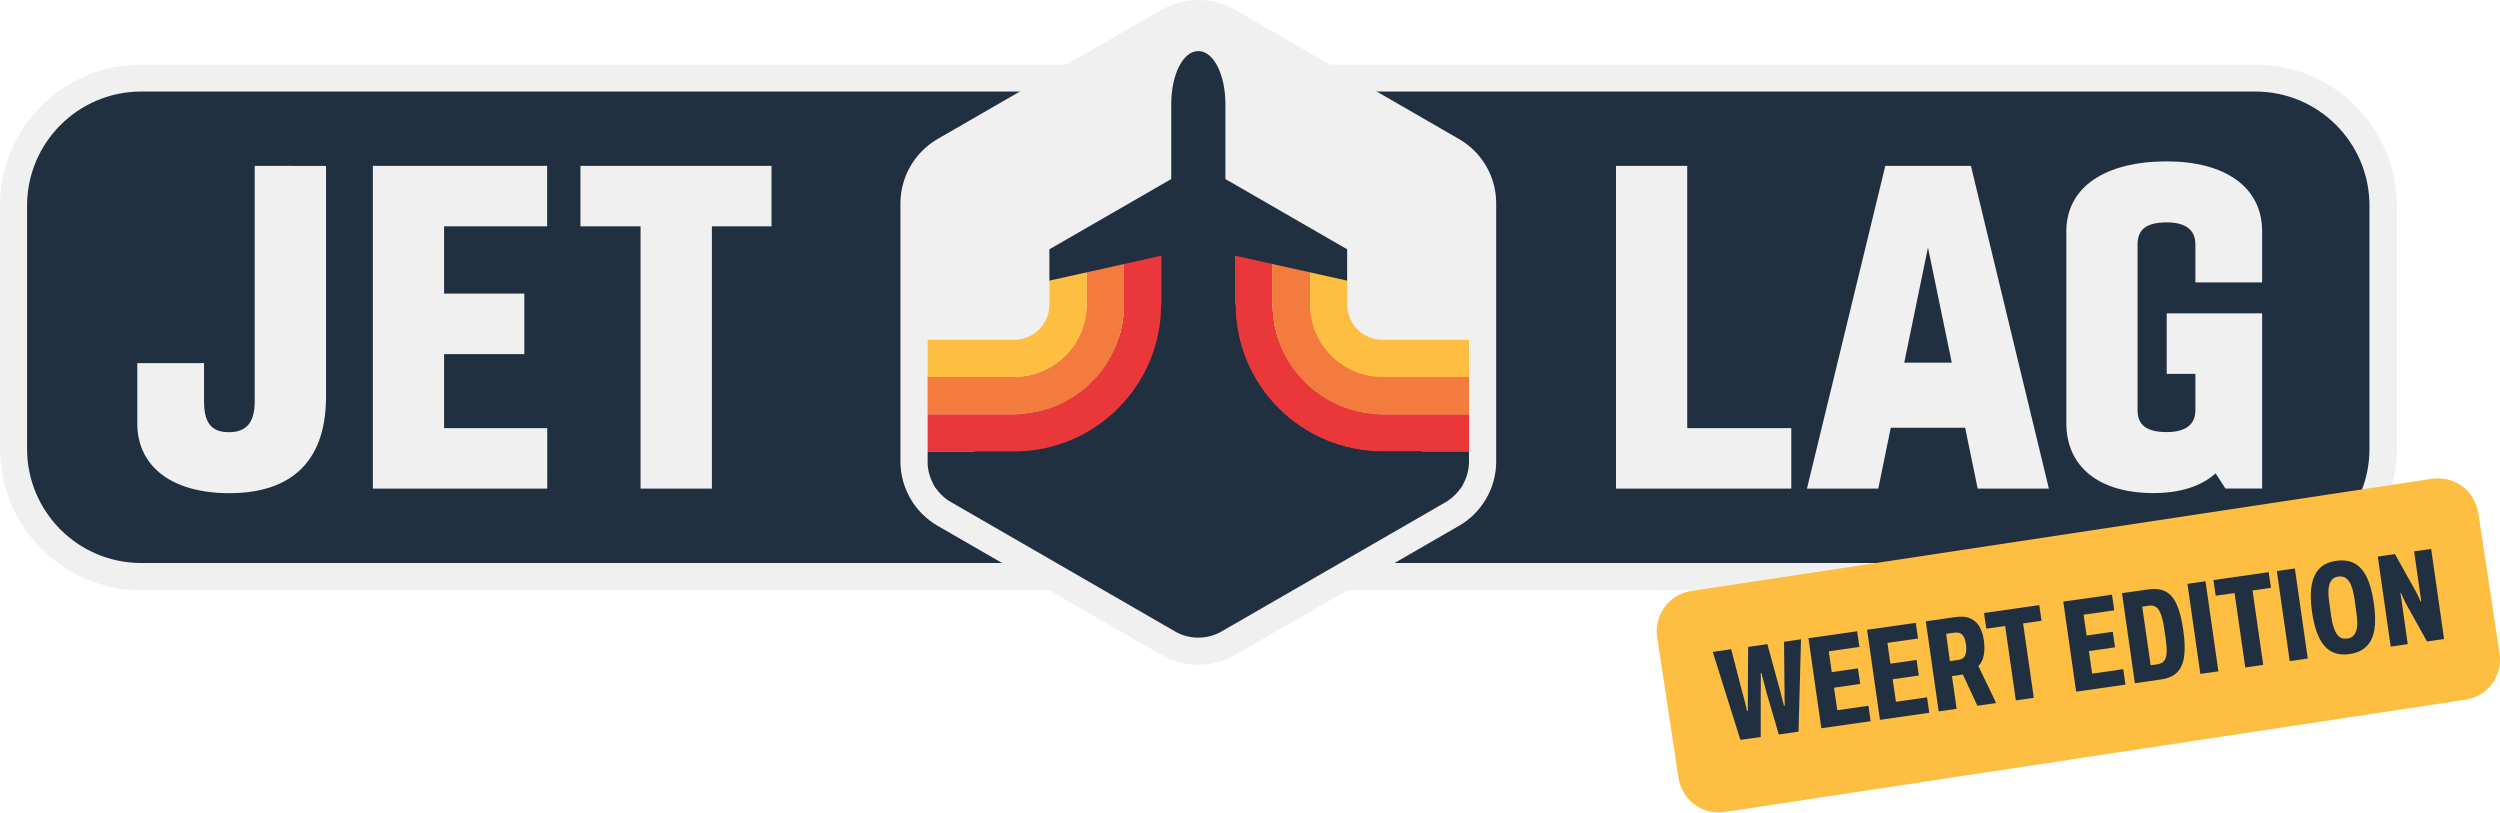 <?xml version="1.0" encoding="utf-8"?>
<!-- Generator: Adobe Illustrator 28.0.0, SVG Export Plug-In . SVG Version: 6.00 Build 0)  -->
<svg version="1.1" id="Layer_1" xmlns="http://www.w3.org/2000/svg" xmlns:xlink="http://www.w3.org/1999/xlink" x="0px" y="0px"
	 viewBox="0 0 252.04 81.92" style="enable-background:new 0 0 252.04 81.92;" xml:space="preserve">
<style type="text/css">
	.st0{fill:#F1F0F0;}
	.st1{fill-rule:evenodd;clip-rule:evenodd;fill:#213041;}
	.st2{clip-path:url(#SVGID_00000047028314141488515030000002341519590918790019_);}
	.st3{fill:#213041;}
	.st4{fill:#EA383A;}
	.st5{fill:#FEBE41;}
	.st6{fill:#F47B3E;}
</style>
<g>
	<path class="st0" d="M227.39,6.51H14.23c-3.92,0-7.5,1.6-10.06,4.18C1.5,13.35,0,16.97,0,20.74v24.53c0,3.92,1.6,7.5,4.18,10.06
		c2.57,2.58,6.14,4.18,10.06,4.18H227.4c3.92,0,7.5-1.6,10.06-4.18c2.58-2.57,4.18-6.14,4.18-10.06V20.74c0-3.92-1.6-7.5-4.18-10.06
		C234.79,8,231.17,6.5,227.39,6.51"/>
	<path class="st1" d="M227.39,9.23H14.23c-6.35,0-11.5,5.16-11.5,11.5v24.53c0,6.35,5.16,11.5,11.5,11.5h213.15
		c6.35,0,11.5-5.16,11.5-11.5V20.74C238.89,14.39,233.73,9.23,227.39,9.23"/>
	<path class="st0" d="M147.08,14.01l-22.53-13C123.4,0.34,122.1,0,120.81,0s-2.59,0.34-3.75,1.01l-22.53,13
		c-2.32,1.34-3.75,3.82-3.75,6.5v26.01c0,2.68,1.43,5.15,3.75,6.49l22.53,13c1.16,0.67,2.46,1.01,3.75,1.01s2.59-0.34,3.75-1.01
		l22.53-13c2.32-1.34,3.75-3.81,3.75-6.49V20.51C150.85,17.83,149.41,15.35,147.08,14.01L147.08,14.01z"/>
	<g>
		<defs>
			<path id="SVGID_1_" d="M148.1,46.51V20.5c0-1.7-0.91-3.28-2.38-4.13l-22.53-13c-1.47-0.86-3.29-0.86-4.77,0l-22.53,13
				c-1.47,0.85-2.38,2.42-2.38,4.13v26.01c0,1.7,0.91,3.28,2.38,4.13l22.53,13c1.47,0.86,3.29,0.86,4.77,0l22.53-13
				C147.19,49.78,148.1,48.21,148.1,46.51"/>
		</defs>
		<clipPath id="SVGID_00000150814155327254386880000011028912082272468626_">
			<use xlink:href="#SVGID_1_"  style="overflow:visible;"/>
		</clipPath>
		<g style="clip-path:url(#SVGID_00000150814155327254386880000011028912082272468626_);">
			<path class="st3" d="M124.56,30.7h-7.5L93.52,49.26l27.3,15.76l27.29-15.76L124.56,30.7"/>
			<path class="st4" d="M128.31,22.42v8.28c0,6.09,4.96,11.06,11.06,11.06h8.73v3.75h-8.73c-8.17,0-14.81-6.64-14.81-14.81v-8.73
				L128.31,22.42"/>
			<path class="st5" d="M132.06,23.73v6.97c0,4.02,3.27,7.3,7.3,7.3h8.73v3.75h-8.73c-6.09,0-11.06-4.96-11.06-11.06v-8.28
				L132.06,23.73"/>
			<path class="st5" d="M135.82,25.14v5.57c0,1.96,1.59,3.55,3.55,3.55h8.73v3.75h-8.73c-4.02,0-7.3-3.28-7.3-7.3v-6.97
				L135.82,25.14"/>
			<path class="st3" d="M139.37,45.51c-8.17,0-14.81-6.64-14.81-14.81v-8.73l-3.75-1.41l-3.75,1.41v8.73
				c0,8.17-6.64,14.81-14.81,14.81h-8.73v3.75h8.73c10.23,0,18.56-8.33,18.56-18.56c0,10.23,8.33,18.56,18.56,18.56h8.73v-3.75
				H139.37L139.37,45.51z"/>
			<path class="st4" d="M113.31,22.42v8.28c0,6.09-4.96,11.06-11.06,11.06h-8.73v3.75h8.73c8.17,0,14.81-6.64,14.81-14.81v-8.73
				L113.31,22.42"/>
			<path class="st5" d="M109.55,23.73v6.97c0,4.02-3.28,7.3-7.3,7.3h-8.73v3.75h8.73c6.09,0,11.06-4.96,11.06-11.06v-8.28
				L109.55,23.73"/>
			<path class="st6" d="M128.31,22.42v8.28c0,6.09,4.96,11.06,11.06,11.06h8.73V38h-8.73c-4.02,0-7.3-3.28-7.3-7.3v-6.97
				L128.31,22.42 M113.31,22.42l-3.75,1.3v6.97c0,4.02-3.28,7.3-7.3,7.3h-8.73v3.75h8.73c6.09,0,11.06-4.96,11.06-11.06V22.42"/>
			<path class="st5" d="M105.8,25.14v5.57c0,1.96-1.59,3.55-3.55,3.55h-8.73v3.75h8.73c4.02,0,7.3-3.28,7.3-7.3v-6.97L105.8,25.14z"
				/>
		</g>
	</g>
	<path class="st3" d="M123.54,18.05v-7.57c0-2.89-1.15-5.33-2.73-5.33s-2.73,2.44-2.73,5.33v7.57l-12.28,7.08v3.16l12.28-2.73
		l1.04,2.34h3.37l1.04-2.34l12.28,2.73v-3.16L123.54,18.05L123.54,18.05z"/>
	<path class="st0" d="M71.77,49.26V22.82h6.01v-6.1H58.52v6.1h6.06v26.44H71.77L71.77,49.26z M55.17,43.16H44.77v-7.46h8.09v-6.1
		h-8.09v-6.78h10.39v-6.1H37.59v32.54h17.58L55.17,43.16L55.17,43.16z M25.68,16.72v23.73c0,2.17-0.86,3.12-2.58,3.12
		c-1.58,0-2.53-0.68-2.53-3.12v-3.84h-6.73v6.06c0,4.47,3.62,7.05,9.27,7.05s9.76-2.62,9.76-9.76V16.73L25.68,16.72L25.68,16.72z
		 M228.06,49.26V31.59h-9.62v6.1h2.89v3.66c0,1.53-1.08,2.21-2.89,2.21c-1.99,0-2.94-0.68-2.94-2.21V24.63
		c0-1.53,0.95-2.21,2.94-2.21c1.8,0,2.89,0.68,2.89,2.21v3.84h6.73v-5.15c0-4.47-3.75-7.05-9.62-7.05c-6.19,0-10.12,2.58-10.12,7.05
		v19.34c0,4.47,3.39,7.05,8.77,7.05c2.67,0,4.84-0.68,6.28-1.99l0.99,1.53h3.7L228.06,49.26z M194.37,24.95l2.4,11.61h-4.79
		L194.37,24.95L194.37,24.95z M189.36,49.26l1.26-6.14h7.5l1.26,6.14h7.18l-7.86-32.54h-8.63l-7.9,32.54H189.36L189.36,49.26z
		 M180.59,43.16H170.1V16.72h-7.18v32.54h17.67V43.16z"/>
	<g>
		<path class="st5" d="M252,65.89l-2.15-14.18c-0.17-1.07-0.75-2.04-1.62-2.69c-0.88-0.64-1.97-0.91-3.05-0.75L170.5,59.58
			c-2.24,0.34-3.77,2.43-3.43,4.66c0,0,0,0,0,0l2.15,14.18c0.17,1.07,0.75,2.04,1.62,2.69c0.87,0.64,1.98,0.91,3.05,0.75
			l74.67-11.32C250.8,70.22,252.34,68.13,252,65.89C252,65.89,252,65.89,252,65.89L252,65.89z"/>
		<g>
			<path class="st3" d="M175.46,74.59l-2.79-8.87l1.86-0.27l1.1,4.26c0.11,0.41,0.2,0.74,0.27,1c0.06,0.26,0.11,0.46,0.15,0.61
				c0.04,0.15,0.06,0.26,0.07,0.34l0.1-0.01c-0.01-0.06-0.01-0.17-0.01-0.33c0-0.16,0-0.35,0-0.56c0-0.21,0-0.42,0-0.61
				c0-0.2,0-0.37,0-0.51l0.03-4.42l1.94-0.28l1.16,4.25c0.05,0.19,0.11,0.4,0.17,0.62c0.06,0.23,0.12,0.45,0.17,0.67
				c0.06,0.22,0.11,0.44,0.17,0.66l0.09-0.01c-0.01-0.05-0.01-0.16-0.02-0.32c-0.01-0.16-0.01-0.34-0.01-0.54c0-0.2,0-0.4,0-0.61
				c0-0.21-0.01-0.39-0.01-0.55l-0.04-4.41l1.71-0.25l-0.25,9.31l-1.99,0.29l-1.24-4.24c-0.08-0.32-0.16-0.61-0.23-0.88
				c-0.08-0.26-0.13-0.49-0.18-0.67c-0.04-0.18-0.07-0.31-0.08-0.39l-0.09,0.01c0.01,0.1,0.01,0.27,0.01,0.52c0,0.25,0,0.51,0,0.78
				c0,0.27-0.01,0.5-0.01,0.7l0,4.42L175.46,74.59z"/>
			<path class="st3" d="M183.62,73.42l-1.3-9.08l4.91-0.7l0.23,1.58l-3.09,0.44l0.3,2.1l2.64-0.38l0.23,1.57l-2.64,0.38l0.33,2.27
				l3.14-0.45l0.22,1.56L183.62,73.42z"/>
			<path class="st3" d="M189.53,72.57l-1.3-9.08l4.91-0.7l0.23,1.58l-3.09,0.44l0.3,2.1l2.64-0.38l0.23,1.57l-2.64,0.38l0.33,2.27
				l3.14-0.45l0.22,1.56L189.53,72.57z"/>
			<path class="st3" d="M195.45,71.72l-1.3-9.08l2.92-0.42c0.67-0.1,1.2-0.05,1.6,0.14c0.4,0.19,0.7,0.47,0.91,0.85
				c0.21,0.38,0.35,0.82,0.42,1.32c0.08,0.55,0.08,1.05,0,1.5c-0.08,0.46-0.26,0.83-0.55,1.12l1.8,3.73l-1.9,0.27L197.89,68
				l-1.1,0.16l0.47,3.3L195.45,71.72z M196.58,66.65l0.85-0.12c0.37-0.05,0.61-0.22,0.71-0.51c0.1-0.28,0.12-0.64,0.06-1.06
				c-0.04-0.3-0.11-0.54-0.2-0.72c-0.09-0.18-0.22-0.31-0.37-0.39c-0.15-0.08-0.37-0.1-0.64-0.06l-0.79,0.11L196.58,66.65z"/>
			<path class="st3" d="M203.23,70.61l-1.08-7.5l-1.9,0.27l-0.23-1.58l5.57-0.8l0.23,1.58l-1.86,0.27l1.08,7.5L203.23,70.61z"/>
			<path class="st3" d="M209.31,69.73l-1.3-9.08l4.91-0.7l0.23,1.58l-3.09,0.44l0.3,2.1l2.64-0.38l0.23,1.57l-2.64,0.38l0.33,2.27
				l3.14-0.45l0.22,1.56L209.31,69.73z"/>
			<path class="st3" d="M215.23,68.88l-1.3-9.08l2.67-0.38c0.71-0.1,1.3-0.02,1.76,0.23c0.46,0.26,0.83,0.7,1.11,1.34
				c0.28,0.64,0.49,1.49,0.64,2.54c0.15,1.04,0.18,1.91,0.09,2.61c-0.09,0.7-0.32,1.24-0.7,1.63c-0.38,0.39-0.93,0.63-1.64,0.73
				L215.23,68.88z M216.82,67.07l0.63-0.09c0.23-0.03,0.41-0.1,0.55-0.19c0.14-0.1,0.25-0.24,0.32-0.42
				c0.08-0.19,0.11-0.43,0.12-0.74c0-0.31-0.03-0.68-0.09-1.12l-0.17-1.17c-0.06-0.45-0.14-0.83-0.23-1.13
				c-0.09-0.3-0.2-0.55-0.32-0.73c-0.12-0.18-0.27-0.31-0.44-0.37c-0.17-0.06-0.36-0.08-0.59-0.04l-0.63,0.09L216.82,67.07z"/>
			<path class="st3" d="M221.83,67.94l-1.3-9.08l1.82-0.26l1.3,9.08L221.83,67.94z"/>
			<path class="st3" d="M226.36,67.29l-1.08-7.5l-1.9,0.27l-0.23-1.58l5.57-0.8l0.23,1.58l-1.86,0.27l1.08,7.5L226.36,67.29z"/>
			<path class="st3" d="M230.84,66.65l-1.3-9.08l1.82-0.26l1.3,9.08L230.84,66.65z"/>
			<path class="st3" d="M236.87,65.94c-0.69,0.1-1.3,0.02-1.8-0.24c-0.5-0.26-0.92-0.72-1.25-1.38c-0.33-0.66-0.58-1.53-0.73-2.62
				c-0.16-1.09-0.17-2-0.03-2.73c0.13-0.73,0.41-1.29,0.81-1.69c0.41-0.4,0.96-0.64,1.66-0.74c0.7-0.1,1.3-0.02,1.81,0.24
				s0.93,0.73,1.26,1.39c0.32,0.66,0.56,1.54,0.72,2.63c0.16,1.09,0.17,2,0.05,2.72c-0.13,0.72-0.4,1.28-0.82,1.67
				C238.13,65.6,237.57,65.84,236.87,65.94z M236.65,64.37c0.24-0.03,0.43-0.11,0.57-0.24c0.14-0.12,0.25-0.3,0.32-0.52
				c0.07-0.23,0.11-0.49,0.11-0.8c0-0.31-0.03-0.67-0.09-1.07l-0.19-1.35c-0.06-0.4-0.13-0.76-0.22-1.05
				c-0.09-0.3-0.2-0.54-0.33-0.73c-0.13-0.19-0.28-0.33-0.46-0.41c-0.17-0.08-0.38-0.11-0.62-0.07c-0.24,0.03-0.43,0.11-0.57,0.24
				c-0.14,0.13-0.25,0.3-0.32,0.52c-0.07,0.22-0.11,0.49-0.11,0.8c0,0.31,0.03,0.67,0.09,1.07l0.19,1.35
				c0.06,0.41,0.13,0.76,0.22,1.05c0.09,0.3,0.2,0.54,0.33,0.74c0.13,0.2,0.29,0.33,0.46,0.41
				C236.21,64.38,236.41,64.41,236.65,64.37z"/>
			<path class="st3" d="M241.02,65.19l-1.3-9.08l1.73-0.25l2.18,3.91c0.04,0.07,0.08,0.15,0.12,0.24c0.04,0.09,0.09,0.19,0.14,0.3
				c0.05,0.1,0.1,0.21,0.14,0.32l0.07,0c-0.03-0.18-0.05-0.35-0.07-0.51c-0.02-0.16-0.04-0.3-0.06-0.4l-0.59-4.13l1.72-0.25
				l1.3,9.08l-1.72,0.25l-2.18-3.92c-0.05-0.13-0.12-0.27-0.2-0.44c-0.08-0.17-0.16-0.34-0.25-0.53L242,59.78
				c0.03,0.15,0.06,0.31,0.08,0.49c0.03,0.18,0.05,0.35,0.07,0.52l0.59,4.15L241.02,65.19z"/>
		</g>
	</g>
</g>
</svg>
